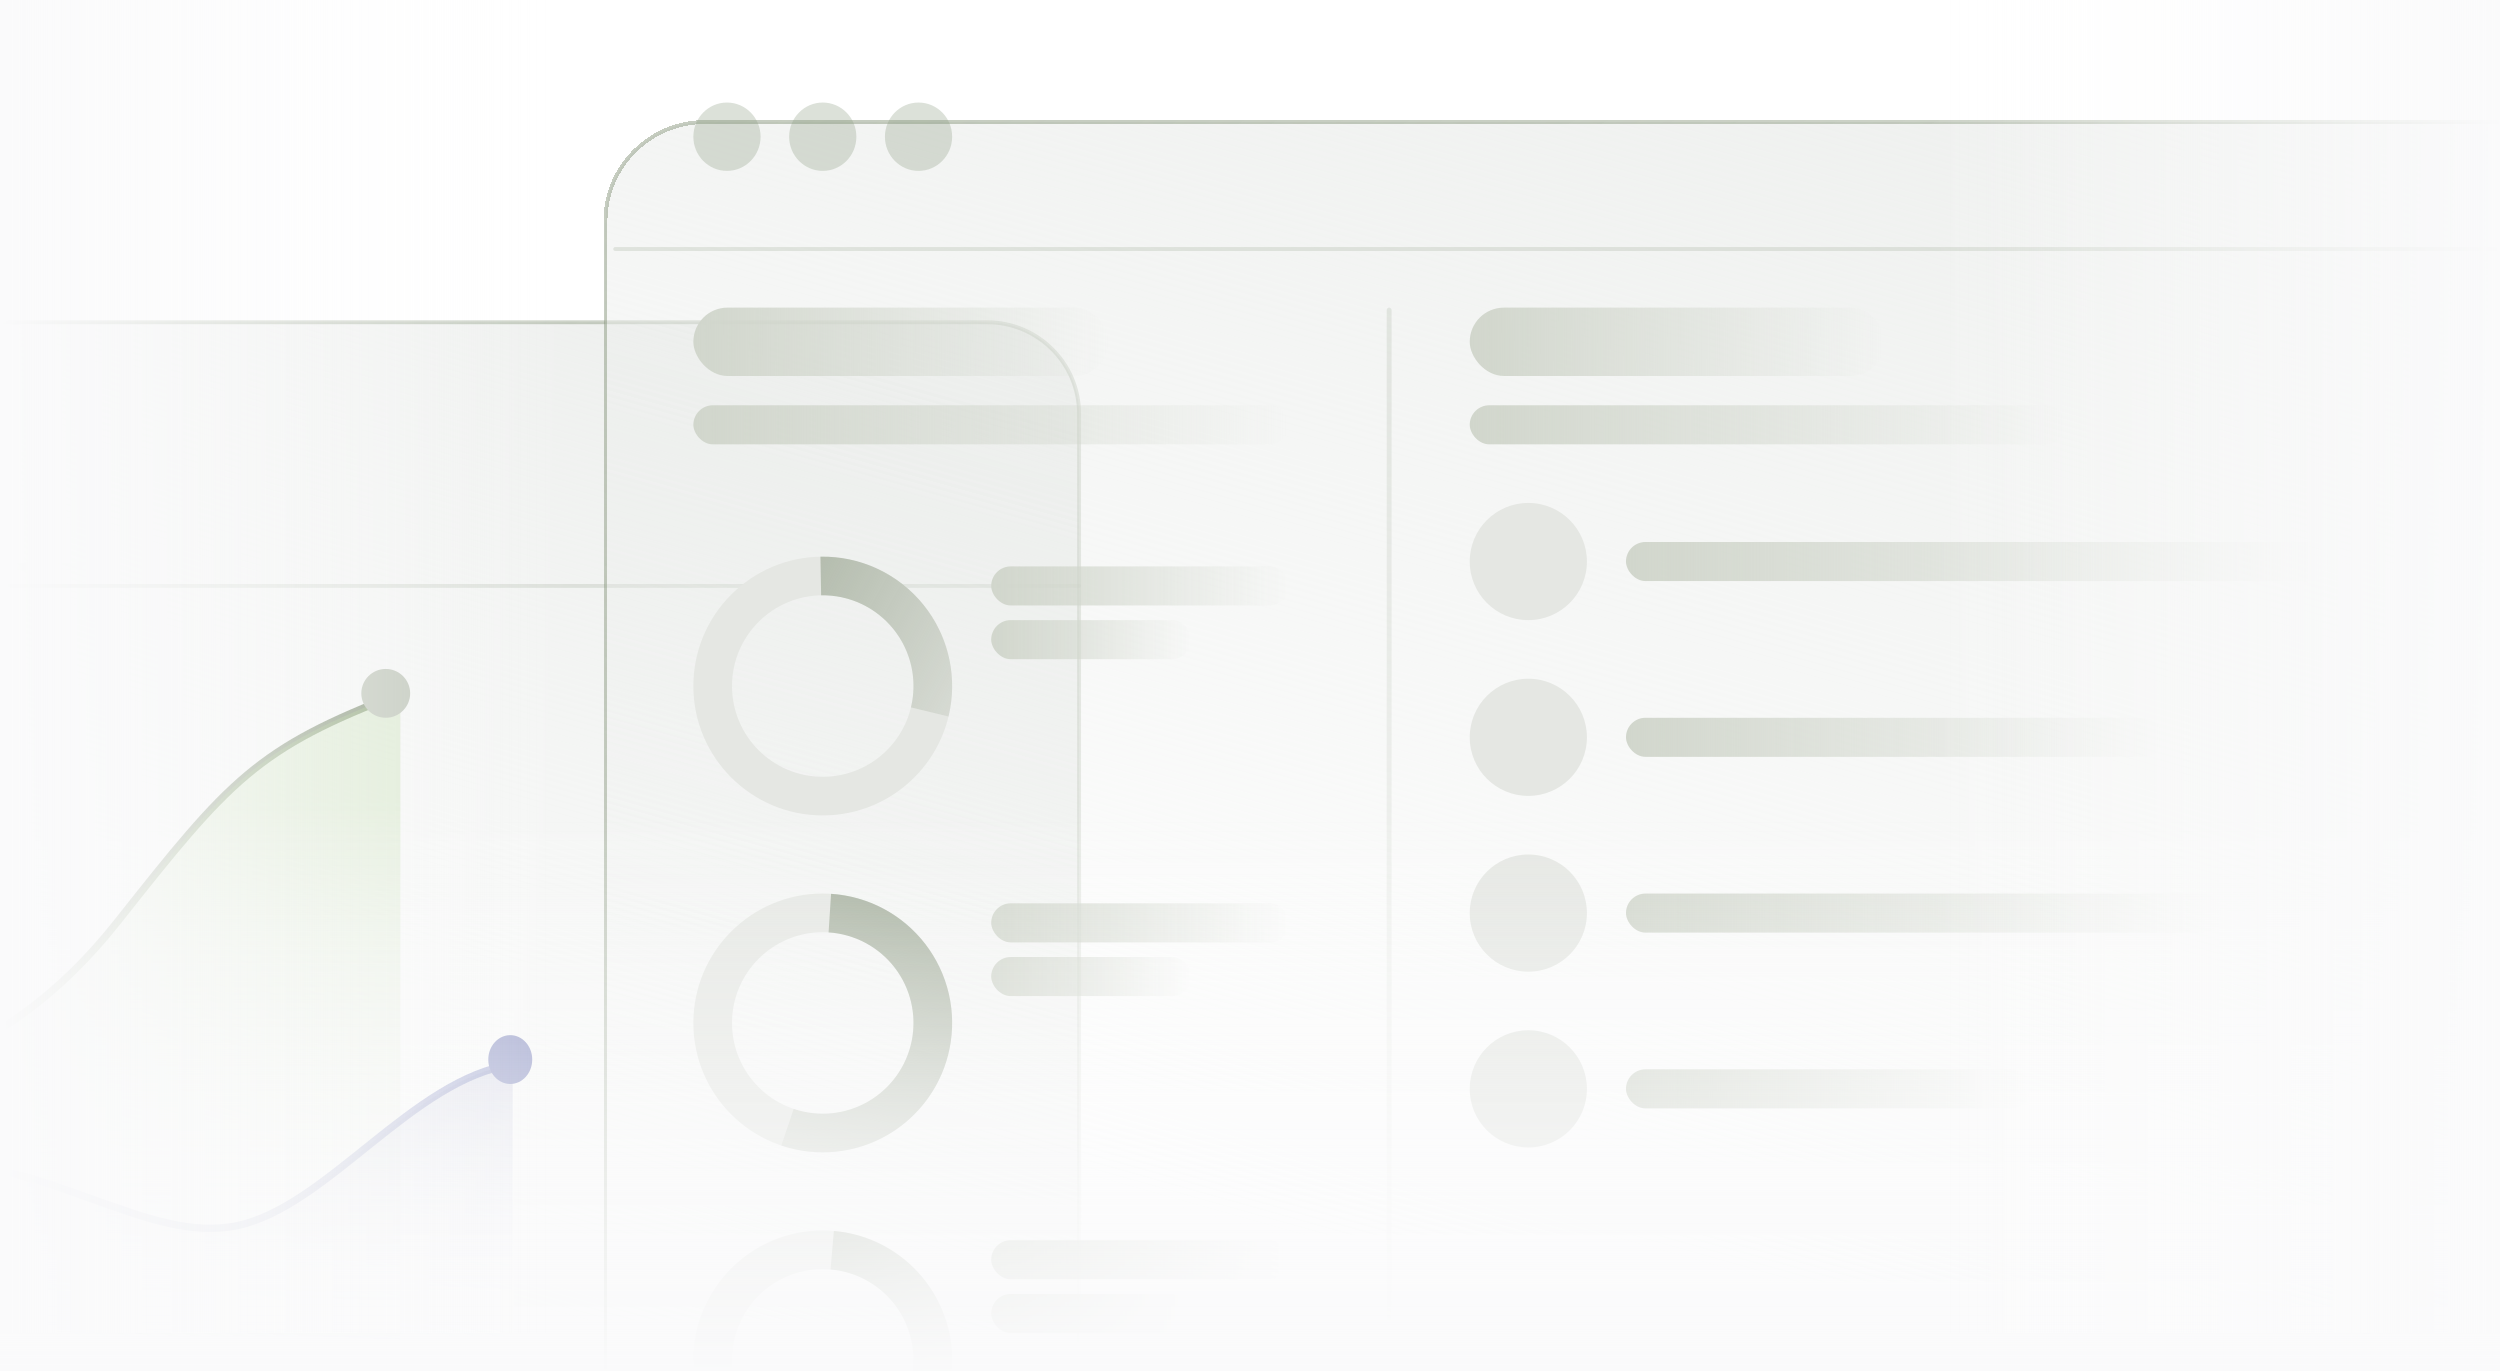 <svg width="512" height="281" viewBox="0 0 512 281" fill="none" xmlns="http://www.w3.org/2000/svg">
<g clip-path="url(#clip0_1973_36965)">
<path d="M202.134 66H-146.134C-156.554 66 -165 74.402 -165 84.766V373.234C-165 383.598 -156.554 392 -146.134 392H202.134C212.554 392 221 383.598 221 373.234V84.766C221 74.402 212.554 66 202.134 66Z" fill="url(#paint0_linear_1973_36965)" stroke="url(#paint1_linear_1973_36965)" stroke-width="0.8" stroke-linecap="round" stroke-linejoin="round"/>
<path d="M-165 120H221" stroke="#8B9980" stroke-opacity="0.2" stroke-width="0.8" stroke-linecap="round" stroke-linejoin="round"/>
<g filter="url(#filter0_bd_1973_36965)">
<path d="M522.619 5H146.381C135.125 5 126 14.072 126 25.263V336.737C126 347.928 135.125 357 146.381 357H522.619C533.875 357 543 347.928 543 336.737V25.263C543 14.072 533.875 5 522.619 5Z" fill="url(#paint2_linear_1973_36965)" shape-rendering="crispEdges"/>
<path d="M522.619 5H146.381C135.125 5 126 14.072 126 25.263V336.737C126 347.928 135.125 357 146.381 357H522.619C533.875 357 543 347.928 543 336.737V25.263C543 14.072 533.875 5 522.619 5Z" stroke="url(#paint3_linear_1973_36965)" stroke-width="0.8" stroke-linecap="round" stroke-linejoin="round" shape-rendering="crispEdges"/>
</g>
<path d="M126 51H512" stroke="#8B9980" stroke-opacity="0.2" stroke-width="0.8" stroke-linecap="round" stroke-linejoin="round"/>
<path d="M148.884 35C152.686 35 155.769 31.866 155.769 28C155.769 24.134 152.686 21 148.884 21C145.082 21 142 24.134 142 28C142 31.866 145.082 35 148.884 35Z" fill="#8B9980" fill-opacity="0.3"/>
<path d="M168.5 35C172.302 35 175.385 31.866 175.385 28C175.385 24.134 172.302 21 168.5 21C164.698 21 161.616 24.134 161.616 28C161.616 31.866 164.698 35 168.5 35Z" fill="#8B9980" fill-opacity="0.3"/>
<path d="M188.116 35C191.918 35 195 31.866 195 28C195 24.134 191.918 21 188.116 21C184.314 21 181.231 24.134 181.231 28C181.231 31.866 184.314 35 188.116 35Z" fill="#8B9980" fill-opacity="0.3"/>
<path d="M-192 297V134.018C-192 124.067 -183.933 116 -173.982 116H128" stroke="url(#paint4_linear_1973_36965)" stroke-width="1.501"/>
<path d="M-191 290C-145.733 265.255 -132.448 214.423 -83.2 221.836C-30.467 229.773 0.751 218.287 24.133 188.688C47 159.741 52.6 153.205 82 142" stroke="url(#paint5_linear_1973_36965)" stroke-width="1.501"/>
<path d="M-83.2 221.836C-132.448 214.423 -145.733 265.255 -191 290H82V142C52.6 153.205 47 159.741 24.133 188.688C0.751 218.287 -30.467 229.773 -83.2 221.836Z" fill="url(#paint6_linear_1973_36965)" fill-opacity="0.6"/>
<circle cx="79" cy="142" r="5" fill="#BDC4B7"/>
<path d="M-183 285C-62.351 275.29 -70.135 241.304 -15.649 238.391C9.875 237.027 30.081 254.899 48.568 251.015C67.054 247.13 84.568 220.913 105 218" stroke="url(#paint7_linear_1973_36965)" stroke-width="1.501" stroke-linecap="round"/>
<path d="M-15.649 238.391C-70.135 241.304 -62.351 275.29 -183 285H105V218C84.568 220.913 67.054 247.13 48.568 251.015C30.081 254.899 9.875 237.027 -15.649 238.391Z" fill="url(#paint8_linear_1973_36965)"/>
<ellipse cx="104.5" cy="217" rx="4.5" ry="5" fill="#8B92C2"/>
<rect x="285" y="273" width="1" height="210" rx="0.5" transform="rotate(-180 285 273)" fill="url(#paint9_linear_1973_36965)" fill-opacity="0.4"/>
<path d="M195 140.5C195 155.136 183.136 167 168.5 167C153.864 167 142 155.136 142 140.5C142 125.864 153.864 114 168.5 114C183.136 114 195 125.864 195 140.5ZM149.917 140.5C149.917 150.763 158.237 159.083 168.5 159.083C178.763 159.083 187.083 150.763 187.083 140.5C187.083 130.237 178.763 121.917 168.5 121.917C158.237 121.917 149.917 130.237 149.917 140.5Z" fill="#E5E7E3"/>
<path d="M195 209.5C195 224.136 183.136 236 168.5 236C153.864 236 142 224.136 142 209.5C142 194.864 153.864 183 168.5 183C183.136 183 195 194.864 195 209.5ZM149.917 209.5C149.917 219.763 158.237 228.083 168.5 228.083C178.763 228.083 187.083 219.763 187.083 209.5C187.083 199.237 178.763 190.917 168.5 190.917C158.237 190.917 149.917 199.237 149.917 209.5Z" fill="#E5E7E3"/>
<path d="M195 278.5C195 293.136 183.136 305 168.5 305C153.864 305 142 293.136 142 278.5C142 263.864 153.864 252 168.5 252C183.136 252 195 263.864 195 278.5ZM149.917 278.5C149.917 288.763 158.237 297.083 168.5 297.083C178.763 297.083 187.083 288.763 187.083 278.5C187.083 268.237 178.763 259.917 168.5 259.917C158.237 259.917 149.917 268.237 149.917 278.5Z" fill="#E5E7E3"/>
<path d="M194.254 146.742C195.209 142.805 195.247 138.701 194.368 134.747C193.488 130.792 191.714 127.092 189.181 123.93C186.648 120.769 183.423 118.23 179.756 116.509C176.088 114.788 172.075 113.932 168.024 114.004L168.166 121.92C171.007 121.869 173.821 122.47 176.393 123.676C178.965 124.883 181.226 126.663 183.003 128.88C184.779 131.097 186.023 133.692 186.64 136.465C187.257 139.239 187.23 142.116 186.56 144.877L194.254 146.742Z" fill="url(#paint10_linear_1973_36965)"/>
<path d="M160.011 234.604C163.585 235.812 167.375 236.243 171.128 235.869C174.882 235.495 178.512 234.324 181.777 232.434C185.041 230.544 187.865 227.979 190.058 224.91C192.252 221.841 193.765 218.339 194.496 214.639C195.228 210.938 195.161 207.124 194.3 203.452C193.439 199.779 191.804 196.333 189.504 193.343C187.204 190.353 184.292 187.888 180.963 186.114C177.635 184.34 173.965 183.297 170.201 183.055L169.693 190.955C172.332 191.125 174.905 191.856 177.24 193.1C179.574 194.345 181.616 196.073 183.229 198.169C184.842 200.266 185.988 202.683 186.592 205.258C187.196 207.834 187.243 210.509 186.73 213.104C186.217 215.699 185.156 218.154 183.618 220.306C182.079 222.458 180.1 224.257 177.81 225.583C175.521 226.908 172.975 227.729 170.343 227.992C167.711 228.254 165.053 227.952 162.547 227.104L160.011 234.604Z" fill="url(#paint11_linear_1973_36965)"/>
<path d="M175.359 304.097C181.379 302.484 186.639 298.8 190.212 293.693C193.786 288.586 195.445 282.383 194.898 276.174C194.351 269.965 191.632 264.147 187.221 259.744C182.809 255.341 176.986 252.633 170.776 252.098L170.096 259.985C174.451 260.361 178.534 262.259 181.628 265.347C184.722 268.435 186.628 272.514 187.012 276.869C187.395 281.223 186.232 285.573 183.726 289.154C181.22 292.735 177.532 295.319 173.31 296.45L175.359 304.097Z" fill="url(#paint12_linear_1973_36965)"/>
<rect x="142" y="83" width="122" height="8" rx="4" fill="url(#paint13_linear_1973_36965)"/>
<rect x="301" y="83" width="122" height="8" rx="4" fill="url(#paint14_linear_1973_36965)"/>
<rect x="333" y="111" width="144" height="8" rx="4" fill="url(#paint15_linear_1973_36965)"/>
<rect x="333" y="147" width="110" height="8" rx="4" fill="url(#paint16_linear_1973_36965)"/>
<rect x="333" y="183" width="122" height="8" rx="4" fill="url(#paint17_linear_1973_36965)"/>
<rect x="333" y="219" width="83" height="8" rx="4" fill="url(#paint18_linear_1973_36965)"/>
<rect x="203" y="116" width="61" height="8" rx="4" fill="url(#paint19_linear_1973_36965)"/>
<rect x="203" y="185" width="61" height="8" rx="4" fill="url(#paint20_linear_1973_36965)"/>
<rect x="203" y="254" width="61" height="8" rx="4" fill="url(#paint21_linear_1973_36965)"/>
<rect x="203" y="127" width="41" height="8" rx="4" fill="url(#paint22_linear_1973_36965)"/>
<rect x="203" y="196" width="41" height="8" rx="4" fill="url(#paint23_linear_1973_36965)"/>
<rect x="203" y="265" width="41" height="8" rx="4" fill="url(#paint24_linear_1973_36965)"/>
<rect x="142" y="63" width="85" height="14" rx="7" fill="url(#paint25_linear_1973_36965)"/>
<rect x="301" y="63" width="85" height="14" rx="7" fill="url(#paint26_linear_1973_36965)"/>
<circle cx="313" cy="115" r="12" fill="#E5E7E3"/>
<circle cx="313" cy="151" r="12" fill="#E5E7E3"/>
<circle cx="313" cy="187" r="12" fill="#E5E7E3"/>
<circle cx="313" cy="223" r="12" fill="#E5E7E3"/>
<rect y="165" width="512" height="117" fill="url(#paint27_linear_1973_36965)"/>
<rect x="396" y="273" width="273" height="117" transform="rotate(-90 396 273)" fill="url(#paint28_linear_1973_36965)"/>
<rect width="273" height="117" transform="matrix(-1.19249e-08 -1 -1 1.19249e-08 117 273)" fill="url(#paint29_linear_1973_36965)"/>
</g>
<defs>
<filter id="filter0_bd_1973_36965" x="21.6" y="-99.4" width="625.801" height="560.801" filterUnits="userSpaceOnUse" color-interpolation-filters="sRGB">
<feFlood flood-opacity="0" result="BackgroundImageFix"/>
<feGaussianBlur in="BackgroundImageFix" stdDeviation="52"/>
<feComposite in2="SourceAlpha" operator="in" result="effect1_backgroundBlur_1973_36965"/>
<feColorMatrix in="SourceAlpha" type="matrix" values="0 0 0 0 0 0 0 0 0 0 0 0 0 0 0 0 0 0 127 0" result="hardAlpha"/>
<feOffset dx="-2" dy="20"/>
<feGaussianBlur stdDeviation="18"/>
<feComposite in2="hardAlpha" operator="out"/>
<feColorMatrix type="matrix" values="0 0 0 0 0.624 0 0 0 0 0.667 0 0 0 0 0.592 0 0 0 0.3 0"/>
<feBlend mode="normal" in2="effect1_backgroundBlur_1973_36965" result="effect2_dropShadow_1973_36965"/>
<feBlend mode="normal" in="SourceGraphic" in2="effect2_dropShadow_1973_36965" result="shape"/>
</filter>
<linearGradient id="paint0_linear_1973_36965" x1="221" y1="49.186" x2="138.381" y2="343.146" gradientUnits="userSpaceOnUse">
<stop stop-color="#ECEEEC"/>
<stop offset="1" stop-color="#ECEEEC" stop-opacity="0"/>
</linearGradient>
<linearGradient id="paint1_linear_1973_36965" x1="-159.902" y1="53.63" x2="27.754" y2="392.136" gradientUnits="userSpaceOnUse">
<stop stop-color="#8B9980" stop-opacity="0.5"/>
<stop offset="1" stop-color="#173300" stop-opacity="0"/>
</linearGradient>
<linearGradient id="paint2_linear_1973_36965" x1="543" y1="-13.155" x2="453.83" y2="304.274" gradientUnits="userSpaceOnUse">
<stop stop-color="#ECEEEC"/>
<stop offset="1" stop-color="#ECEEEC" stop-opacity="0"/>
</linearGradient>
<linearGradient id="paint3_linear_1973_36965" x1="131.508" y1="-8.357" x2="334.075" y2="357.236" gradientUnits="userSpaceOnUse">
<stop stop-color="#8B9980" stop-opacity="0.5"/>
<stop offset="1" stop-color="#173300" stop-opacity="0"/>
</linearGradient>
<linearGradient id="paint4_linear_1973_36965" x1="-257.366" y1="50.315" x2="-112.44" y2="225.353" gradientUnits="userSpaceOnUse">
<stop offset="0.366" stop-color="#8B9980" stop-opacity="0.5"/>
<stop offset="1" stop-color="#8B9980" stop-opacity="0"/>
</linearGradient>
<linearGradient id="paint5_linear_1973_36965" x1="23.78" y1="105.735" x2="-169.815" y2="310.75" gradientUnits="userSpaceOnUse">
<stop stop-color="#8B9980"/>
<stop offset="1" stop-color="#8B9980" stop-opacity="0"/>
</linearGradient>
<linearGradient id="paint6_linear_1973_36965" x1="-54.5" y1="142" x2="-54.5" y2="290" gradientUnits="userSpaceOnUse">
<stop offset="0.151" stop-color="#A5CE84" stop-opacity="0.5"/>
<stop offset="1" stop-color="#D9D9D9" stop-opacity="0"/>
</linearGradient>
<linearGradient id="paint7_linear_1973_36965" x1="43.581" y1="201.583" x2="-17.529" y2="352.39" gradientUnits="userSpaceOnUse">
<stop stop-color="#6871B5" stop-opacity="0.6"/>
<stop offset="1" stop-color="#8B9980" stop-opacity="0"/>
</linearGradient>
<linearGradient id="paint8_linear_1973_36965" x1="-17.595" y1="196.152" x2="-20.986" y2="282.088" gradientUnits="userSpaceOnUse">
<stop stop-color="#5D66AA" stop-opacity="0.3"/>
<stop offset="1" stop-color="#D9D9D9" stop-opacity="0"/>
</linearGradient>
<linearGradient id="paint9_linear_1973_36965" x1="278" y1="227.731" x2="281.584" y2="507.282" gradientUnits="userSpaceOnUse">
<stop stop-color="#C1C8BC" stop-opacity="0"/>
<stop offset="1" stop-color="#C1C8BC"/>
</linearGradient>
<linearGradient id="paint10_linear_1973_36965" x1="138.351" y1="115.856" x2="209" y2="155.492" gradientUnits="userSpaceOnUse">
<stop stop-color="#9FAA97"/>
<stop offset="1" stop-color="#9FAA97" stop-opacity="0"/>
</linearGradient>
<linearGradient id="paint11_linear_1973_36965" x1="184.5" y1="174" x2="164.5" y2="252.5" gradientUnits="userSpaceOnUse">
<stop stop-color="#9FAA97"/>
<stop offset="1" stop-color="#9FAA97" stop-opacity="0"/>
</linearGradient>
<linearGradient id="paint12_linear_1973_36965" x1="138.351" y1="253.856" x2="209" y2="293.492" gradientUnits="userSpaceOnUse">
<stop stop-color="#9FAA97"/>
<stop offset="1" stop-color="#9FAA97" stop-opacity="0"/>
</linearGradient>
<linearGradient id="paint13_linear_1973_36965" x1="142" y1="87" x2="264" y2="87" gradientUnits="userSpaceOnUse">
<stop stop-color="#D1D6CC"/>
<stop offset="1" stop-color="#D1D6CC" stop-opacity="0"/>
</linearGradient>
<linearGradient id="paint14_linear_1973_36965" x1="301" y1="87" x2="423" y2="87" gradientUnits="userSpaceOnUse">
<stop stop-color="#D1D6CC"/>
<stop offset="1" stop-color="#D1D6CC" stop-opacity="0"/>
</linearGradient>
<linearGradient id="paint15_linear_1973_36965" x1="333" y1="115" x2="477" y2="115" gradientUnits="userSpaceOnUse">
<stop stop-color="#D1D6CC"/>
<stop offset="1" stop-color="#D1D6CC" stop-opacity="0"/>
</linearGradient>
<linearGradient id="paint16_linear_1973_36965" x1="333" y1="151" x2="443" y2="151" gradientUnits="userSpaceOnUse">
<stop stop-color="#D1D6CC"/>
<stop offset="1" stop-color="#D1D6CC" stop-opacity="0"/>
</linearGradient>
<linearGradient id="paint17_linear_1973_36965" x1="333" y1="187" x2="455" y2="187" gradientUnits="userSpaceOnUse">
<stop stop-color="#D1D6CC"/>
<stop offset="1" stop-color="#D1D6CC" stop-opacity="0"/>
</linearGradient>
<linearGradient id="paint18_linear_1973_36965" x1="333" y1="223" x2="416" y2="223" gradientUnits="userSpaceOnUse">
<stop stop-color="#D1D6CC"/>
<stop offset="1" stop-color="#D1D6CC" stop-opacity="0"/>
</linearGradient>
<linearGradient id="paint19_linear_1973_36965" x1="203" y1="120" x2="264" y2="120" gradientUnits="userSpaceOnUse">
<stop stop-color="#D1D6CC"/>
<stop offset="1" stop-color="#D1D6CC" stop-opacity="0"/>
</linearGradient>
<linearGradient id="paint20_linear_1973_36965" x1="203" y1="189" x2="264" y2="189" gradientUnits="userSpaceOnUse">
<stop stop-color="#D1D6CC"/>
<stop offset="1" stop-color="#D1D6CC" stop-opacity="0"/>
</linearGradient>
<linearGradient id="paint21_linear_1973_36965" x1="203" y1="258" x2="264" y2="258" gradientUnits="userSpaceOnUse">
<stop stop-color="#D1D6CC"/>
<stop offset="1" stop-color="#D1D6CC" stop-opacity="0"/>
</linearGradient>
<linearGradient id="paint22_linear_1973_36965" x1="203" y1="131" x2="244" y2="131" gradientUnits="userSpaceOnUse">
<stop stop-color="#D1D6CC"/>
<stop offset="1" stop-color="#D1D6CC" stop-opacity="0"/>
</linearGradient>
<linearGradient id="paint23_linear_1973_36965" x1="203" y1="200" x2="244" y2="200" gradientUnits="userSpaceOnUse">
<stop stop-color="#D1D6CC"/>
<stop offset="1" stop-color="#D1D6CC" stop-opacity="0"/>
</linearGradient>
<linearGradient id="paint24_linear_1973_36965" x1="203" y1="269" x2="244" y2="269" gradientUnits="userSpaceOnUse">
<stop stop-color="#D1D6CC"/>
<stop offset="1" stop-color="#D1D6CC" stop-opacity="0"/>
</linearGradient>
<linearGradient id="paint25_linear_1973_36965" x1="142" y1="70" x2="227" y2="70.256" gradientUnits="userSpaceOnUse">
<stop stop-color="#D1D6CC"/>
<stop offset="1" stop-color="#D1D6CC" stop-opacity="0"/>
</linearGradient>
<linearGradient id="paint26_linear_1973_36965" x1="301" y1="70" x2="386" y2="70.256" gradientUnits="userSpaceOnUse">
<stop stop-color="#D1D6CC"/>
<stop offset="1" stop-color="#D1D6CC" stop-opacity="0"/>
</linearGradient>
<linearGradient id="paint27_linear_1973_36965" x1="256" y1="165" x2="256" y2="282" gradientUnits="userSpaceOnUse">
<stop stop-color="#FDFDFD" stop-opacity="0"/>
<stop offset="1" stop-color="#FAFAFB"/>
</linearGradient>
<linearGradient id="paint28_linear_1973_36965" x1="532.5" y1="273" x2="532.5" y2="390" gradientUnits="userSpaceOnUse">
<stop stop-color="#FDFDFD" stop-opacity="0"/>
<stop offset="1" stop-color="#FAFAFB"/>
</linearGradient>
<linearGradient id="paint29_linear_1973_36965" x1="136.5" y1="0" x2="136.5" y2="117" gradientUnits="userSpaceOnUse">
<stop stop-color="#FDFDFD" stop-opacity="0"/>
<stop offset="1" stop-color="#FAFAFB"/>
</linearGradient>
<clipPath id="clip0_1973_36965">
<rect width="512" height="280.774" fill="white"/>
</clipPath>
</defs>
</svg>
